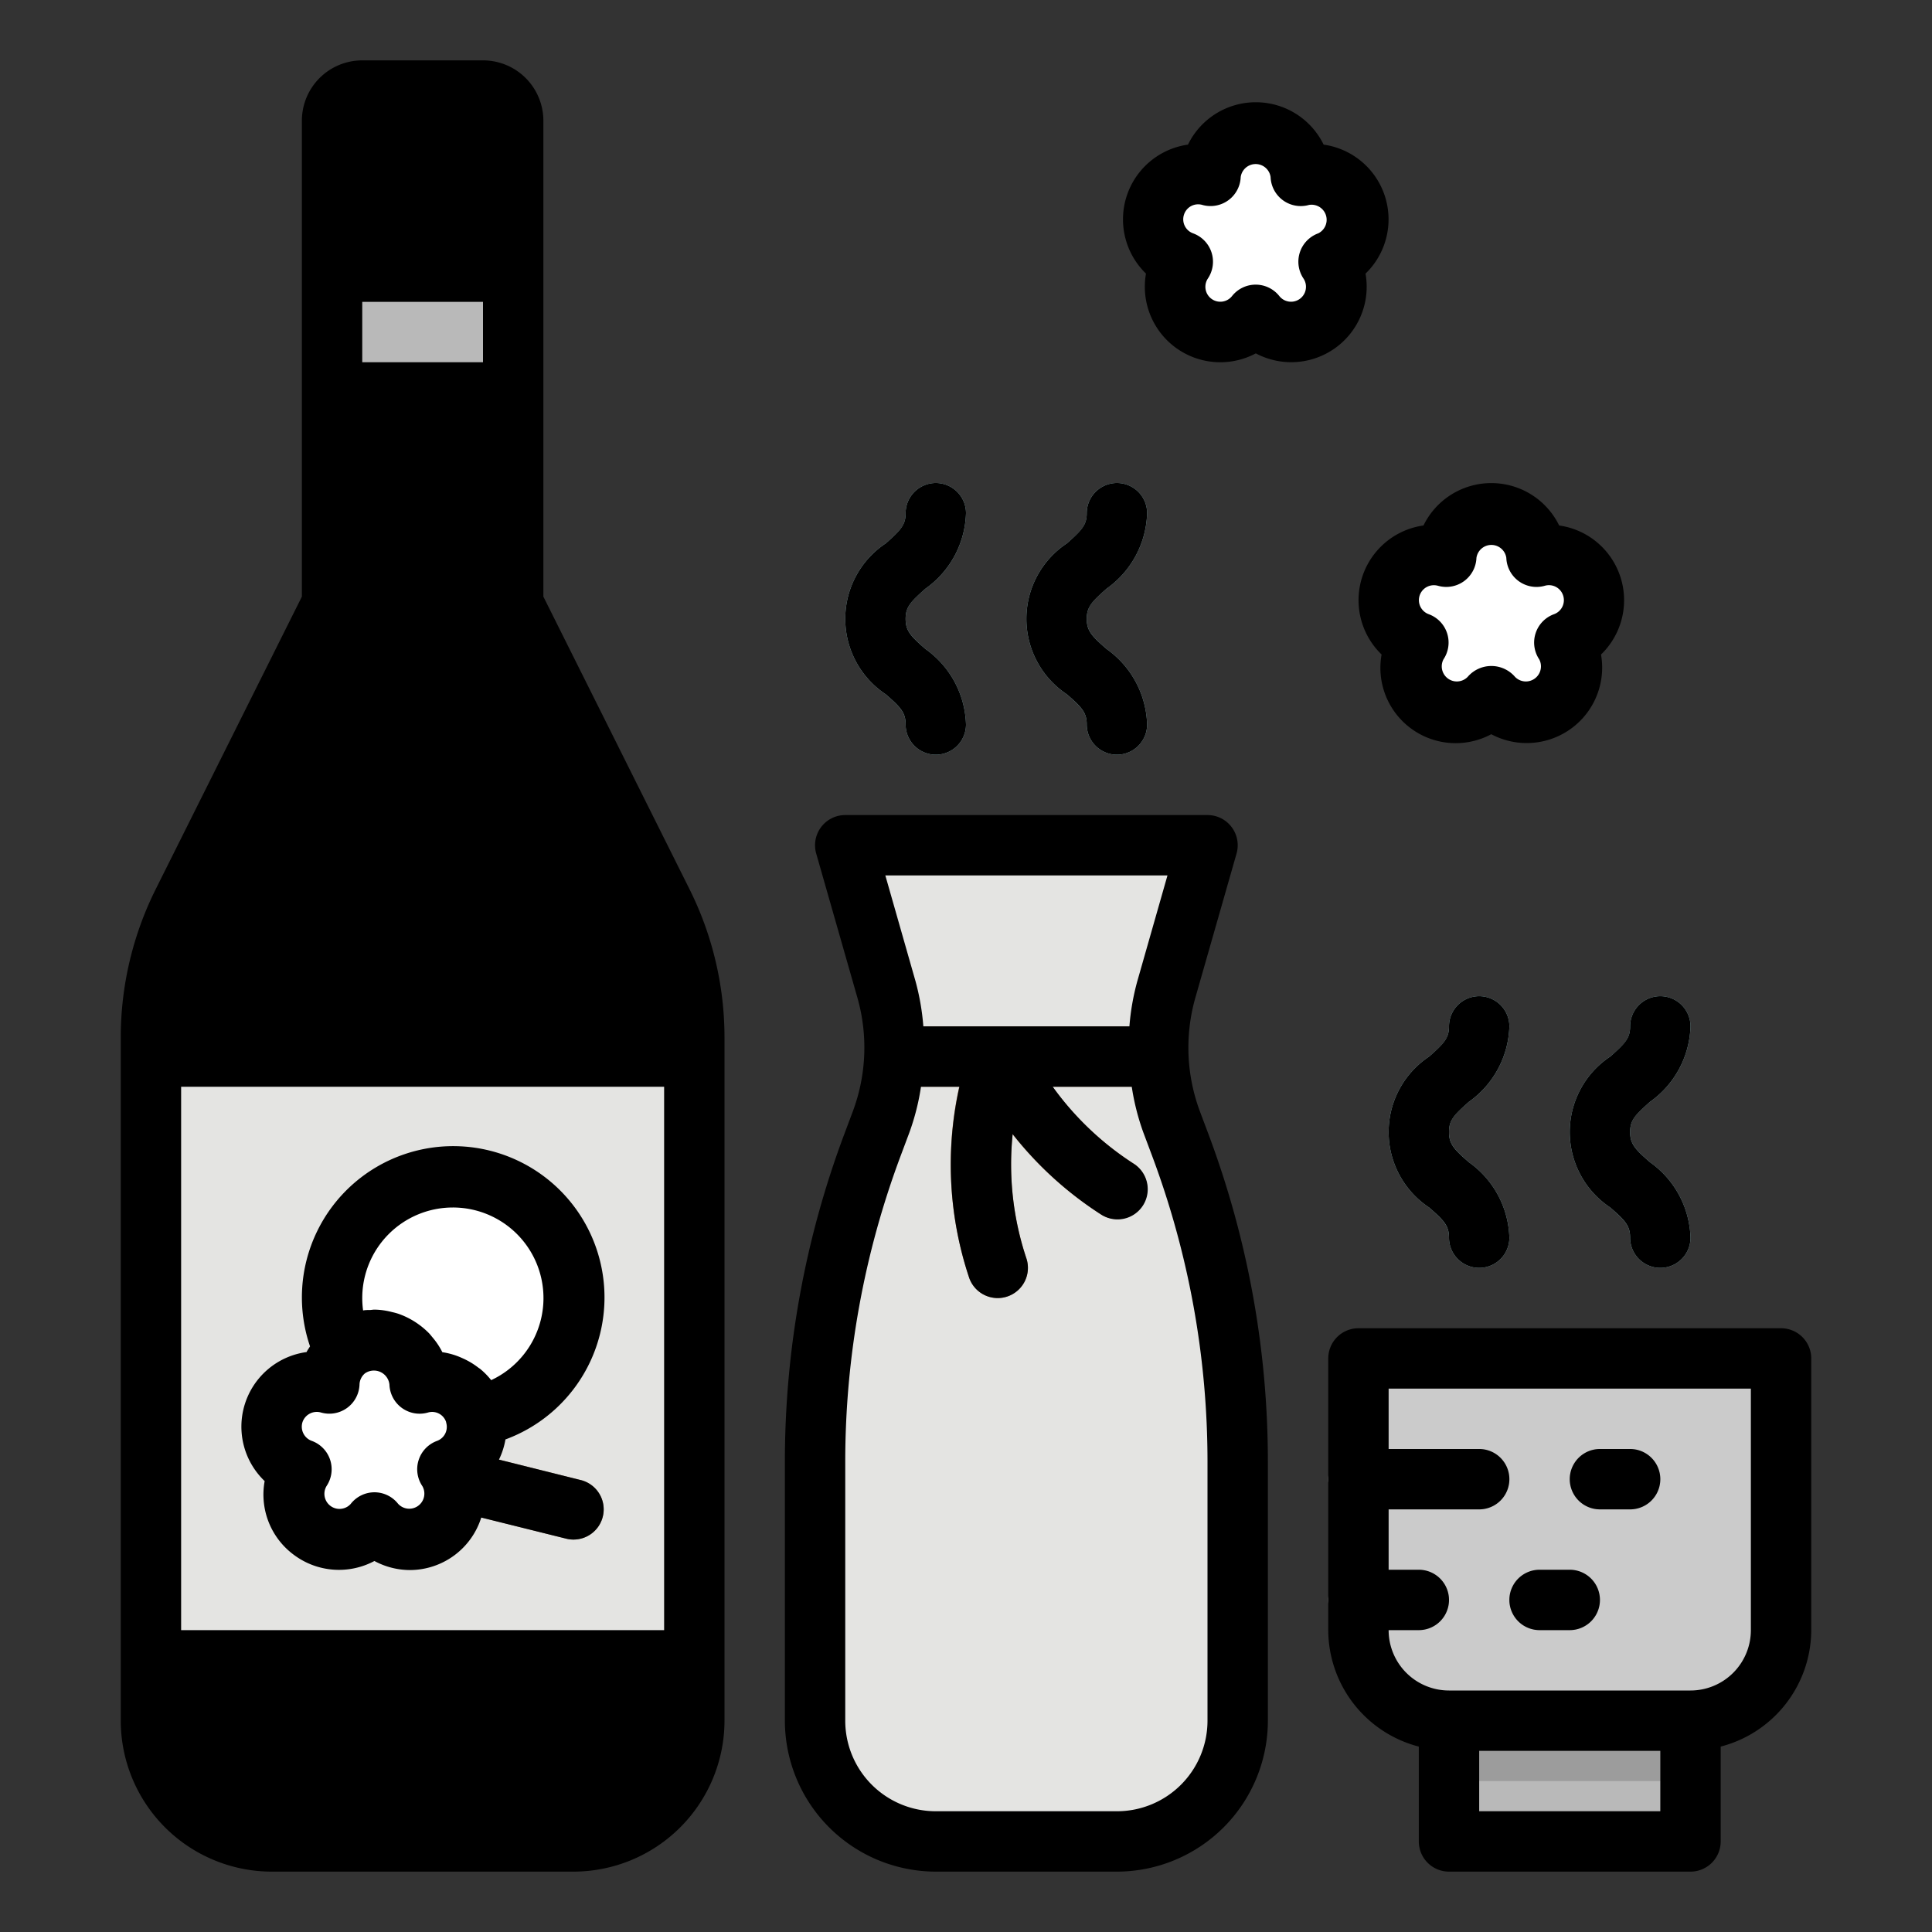 <svg xmlns="http://www.w3.org/2000/svg" viewBox="0 0 64 64"><rect x="0" y="0" width="64" height="64" fill="#333333" stroke="none"/><g id="filled_outline" data-name="filled outline"><rect x="48" y="56" width="8" height="5" style="fill:#b9b9b9" id="id_101"></rect><rect x="48" y="57" width="8" height="2" style="fill:#9c9c9c" id="id_102"></rect><path d="M19,61H9a4,4,0,0,1-4-4V34.361a9.987,9.987,0,0,1,1.056-4.472L11,20V4a1,1,0,0,1,1-1h4a1,1,0,0,1,1,1V20l4.944,9.889A9.987,9.987,0,0,1,23,34.361V57A4,4,0,0,1,19,61Z" style="fill: rgb(0, 0, 0);" id="id_103"></path><path d="M17,17H11v3L6.056,29.889A9.987,9.987,0,0,0,5,34.361V57a4,4,0,0,0,4,4H19a4,4,0,0,0,4-4V34.361a9.987,9.987,0,0,0-1.056-4.472L17,20Z" style="fill: rgb(0, 0, 0);" id="id_104"></path><path d="M17,9H11V4a1,1,0,0,1,1-1h4a1,1,0,0,1,1,1Z" style="fill: rgb(0, 0, 0);" id="id_105"></path><rect x="11" y="9" width="6" height="4" style="fill:#b9b9b9" id="id_106"></rect><rect x="5" y="35" width="18" height="20" style="fill:#e4e4e2" id="id_107"></rect><path d="M52.731,19.418a1.5,1.5,0,0,0-1.834-.975,1.5,1.5,0,0,0-2.989,0,1.5,1.5,0,0,0-.924,2.843A1.5,1.5,0,0,0,49.4,23.042a1.5,1.5,0,0,0,2.418-1.756A1.5,1.5,0,0,0,52.731,19.418Z" style="fill: rgb(255, 255, 255);" id="id_108"></path><path d="M44.926,6.8a1.5,1.5,0,0,0-1.834-.975,1.5,1.5,0,0,0-2.989,0,1.495,1.495,0,0,0-.923,2.842A1.5,1.5,0,0,0,41.6,10.425a1.5,1.5,0,0,0,2.418-1.756A1.5,1.5,0,0,0,44.926,6.8Z" style="fill: rgb(255, 255, 255);" id="id_109"></path><path d="M39.09,37.906l-.279-.745a7,7,0,0,1-.177-4.381L40,28H28l1.366,4.78a7,7,0,0,1-.176,4.381l-.28.745A30.008,30.008,0,0,0,27,48.44V57a4,4,0,0,0,4,4h6a4,4,0,0,0,4-4V48.44A30,30,0,0,0,39.09,37.906Z" style="fill:#e4e4e2" id="id_110"></path><path d="M38,36H30a1,1,0,0,1,0-2h8a1,1,0,0,1,0,2Z" style="fill:#916f56" id="id_111"></path><path d="M45,45H59a0,0,0,0,1,0,0v9a3,3,0,0,1-3,3H48a3,3,0,0,1-3-3V45A0,0,0,0,1,45,45Z" style="fill:#cbcbcb" id="id_112"></path><path d="M49,50H45a1,1,0,0,1,0-2h4a1,1,0,0,1,0,2Z" style="fill:#b9b9b9" id="id_113"></path><path d="M47,54H45a1,1,0,0,1,0-2h2a1,1,0,0,1,0,2Z" style="fill:#b9b9b9" id="id_114"></path><path d="M54,50H53a1,1,0,0,1,0-2h1a1,1,0,0,1,0,2Z" style="fill:#b9b9b9" id="id_115"></path><path d="M52,54H51a1,1,0,0,1,0-2h1a1,1,0,0,1,0,2Z" style="fill:#b9b9b9" id="id_116"></path><path d="M49,42a1,1,0,0,1-1-1c0-.389-.161-.562-.658-1a3,3,0,0,1,0-5c.5-.436.658-.609.658-1a1,1,0,0,1,2,0,3.176,3.176,0,0,1-1.342,2.5c-.5.436-.658.609-.658,1s.161.562.658,1A3.176,3.176,0,0,1,50,41,1,1,0,0,1,49,42Z" style="fill:#aedee2" id="id_117"></path><path d="M55,42a1,1,0,0,1-1-1c0-.389-.161-.562-.658-1a3,3,0,0,1,0-5c.5-.436.658-.609.658-1a1,1,0,0,1,2,0,3.176,3.176,0,0,1-1.342,2.5c-.5.436-.658.609-.658,1s.161.562.658,1A3.176,3.176,0,0,1,56,41,1,1,0,0,1,55,42Z" style="fill:#aedee2" id="id_118"></path><path d="M31,25a1,1,0,0,1-1-1c0-.389-.161-.562-.658-1a3,3,0,0,1,0-5c.5-.436.658-.609.658-1a1,1,0,0,1,2,0,3.176,3.176,0,0,1-1.342,2.5c-.5.436-.658.609-.658,1s.161.562.658,1A3.176,3.176,0,0,1,32,24,1,1,0,0,1,31,25Z" style="fill:#aedee2" id="id_119"></path><path d="M37,25a1,1,0,0,1-1-1c0-.389-.161-.562-.658-1a3,3,0,0,1,0-5c.5-.436.658-.609.658-1a1,1,0,0,1,2,0,3.176,3.176,0,0,1-1.342,2.5c-.5.436-.658.609-.658,1s.161.562.658,1A3.176,3.176,0,0,1,38,24,1,1,0,0,1,37,25Z" style="fill:#aedee2" id="id_120"></path><circle cx="15" cy="43" r="4" style="fill: rgb(255, 255, 255);" id="id_121"></circle><path d="M19,51a.968.968,0,0,1-.243-.03l-4-1a1,1,0,1,1,.484-1.94l4,1A1,1,0,0,1,19,51Z" style="fill:#8d7761" id="id_122"></path><path d="M15.731,46.8a1.5,1.5,0,0,0-1.834-.975,1.5,1.5,0,0,0-2.989,0,1.5,1.5,0,0,0-.924,2.842A1.5,1.5,0,0,0,12.4,50.425a1.5,1.5,0,0,0,2.418-1.756A1.5,1.5,0,0,0,15.731,46.8Z" style="fill: rgb(255, 255, 255);" id="id_123"></path><path d="M33.05,43a1,1,0,0,1-.949-.684,11.846,11.846,0,0,1-.253-6.627l.231-.931a1,1,0,0,1,1.942.484l-.233.932A9.843,9.843,0,0,0,34,41.684a1,1,0,0,1-.634,1.265A.989.989,0,0,1,33.05,43Z" style="fill:#9c775c" id="id_124"></path><path d="M37,40.382a.993.993,0,0,1-.538-.158,11.927,11.927,0,0,1-3.774-3.886l-.495-.823a1,1,0,0,1,1.715-1.03l.5.824a9.934,9.934,0,0,0,3.137,3.231A1,1,0,0,1,37,40.382Z" style="fill:#9c775c" id="id_125"></path><path d="M18,9V4a2,2,0,0,0-2-2H12a2,2,0,0,0-2,2V19.764L5.166,29.44A11,11,0,0,0,4,34.36V57a5.006,5.006,0,0,0,5,5H19a5.006,5.006,0,0,0,5-5V34.36a11,11,0,0,0-1.166-4.919L18,19.764V9ZM12,4h4V8H12Zm0,6h4v2H12Zm0,4h4v2H12ZM22,57a3,3,0,0,1-3,3H9a3,3,0,0,1-3-3V56H22Zm0-3H6V36H22Zm-.954-23.663v0A8.971,8.971,0,0,1,21.979,34H6.021a8.978,8.978,0,0,1,.933-3.663l4.941-9.89A1,1,0,0,0,12,20V18h4v2a1,1,0,0,0,.105.447Z" id="id_126"></path><path d="M51.649,17.407a2.5,2.5,0,0,0-4.494,0,2.5,2.5,0,0,0-1.388,4.274A2.494,2.494,0,0,0,49.4,24.322a2.5,2.5,0,0,0,3.636-2.64,2.5,2.5,0,0,0-1.389-4.275Zm-.173,2.94a1,1,0,0,0-.487,1.495.5.5,0,0,1-.8.582,1.034,1.034,0,0,0-1.572,0,.5.5,0,0,1-.8-.582,1,1,0,0,0-.486-1.495.495.495,0,0,1,.167-.961.524.524,0,0,1,.14.019,1,1,0,0,0,1.271-.924.5.5,0,0,1,.99,0,1,1,0,0,0,1.272.924.493.493,0,0,1,.61.323h0A.494.494,0,0,1,51.476,20.347Z" id="id_127"></path><path d="M37.962,9.065A2.5,2.5,0,0,0,41.6,11.706a2.5,2.5,0,0,0,3.635-2.642,2.5,2.5,0,0,0-1.388-4.273,2.5,2.5,0,0,0-4.494,0,2.5,2.5,0,0,0-1.389,4.274Zm1.259-1.954a.492.492,0,0,1,.61-.322A1,1,0,0,0,41.1,5.864a.5.5,0,0,1,.99,0,1,1,0,0,0,1.271.925.5.5,0,0,1,.307.941,1,1,0,0,0-.486,1.5.495.495,0,0,1-.8.581,1,1,0,0,0-1.572,0,.495.495,0,0,1-.8-.581,1,1,0,0,0-.487-1.5A.494.494,0,0,1,39.221,7.111Z" id="id_128"></path><path d="M27.974,37.555A30.9,30.9,0,0,0,26,48.44V57a5.006,5.006,0,0,0,5,5h6a5.006,5.006,0,0,0,5-5V48.44a30.9,30.9,0,0,0-1.974-10.885h0l-.279-.743a6.04,6.04,0,0,1-.151-3.756l1.366-4.78A1,1,0,0,0,40,27H28a1,1,0,0,0-.962,1.275l1.366,4.78a6.037,6.037,0,0,1-.151,3.755ZM38.674,29l-1,3.506A7.959,7.959,0,0,0,37.413,34H30.587a7.984,7.984,0,0,0-.259-1.495l-1-3.505Zm-8.827,9.257.279-.745A7.868,7.868,0,0,0,30.509,36h1.273a11.826,11.826,0,0,0,.319,6.316A1,1,0,0,0,33.05,43a.989.989,0,0,0,.315-.051A1,1,0,0,0,34,41.684a9.83,9.83,0,0,1-.454-4.116,11.915,11.915,0,0,0,2.916,2.656,1,1,0,1,0,1.078-1.684A9.912,9.912,0,0,1,34.874,36h2.617a7.878,7.878,0,0,0,.383,1.513l.279.744A28.9,28.9,0,0,1,40,48.44V57a3,3,0,0,1-3,3H31a3,3,0,0,1-3-3V48.44A28.9,28.9,0,0,1,29.847,38.257Z" id="id_129"></path><path d="M57,61V57.858A4,4,0,0,0,60,54V45a1,1,0,0,0-1-1H45a1,1,0,0,0-1,1v9a4,4,0,0,0,3,3.858V61a1,1,0,0,0,1,1h8A1,1,0,0,0,57,61ZM46,54h1a1,1,0,0,0,0-2H46V50h3a1,1,0,0,0,0-2H46V46H58v8a2,2,0,0,1-2,2H48A2,2,0,0,1,46,54Zm9,6H49V58h6Z" id="id_130"></path><path d="M54,48H53a1,1,0,0,0,0,2h1a1,1,0,0,0,0-2Z" id="id_131"></path><path d="M52,52H51a1,1,0,0,0,0,2h1a1,1,0,0,0,0-2Z" id="id_132"></path><path d="M48.658,36.5A3.176,3.176,0,0,0,50,34a1,1,0,0,0-2,0c0,.389-.161.562-.658,1a3,3,0,0,0,0,5c.5.436.658.609.658,1a1,1,0,0,0,2,0,3.176,3.176,0,0,0-1.342-2.5c-.5-.436-.658-.609-.658-1S48.161,36.938,48.658,36.5Z" id="id_133"></path><path d="M54.658,36.5A3.176,3.176,0,0,0,56,34a1,1,0,0,0-2,0c0,.389-.161.562-.658,1a3,3,0,0,0,0,5c.5.436.658.609.658,1a1,1,0,0,0,2,0,3.176,3.176,0,0,0-1.342-2.5c-.5-.436-.658-.609-.658-1S54.161,36.938,54.658,36.5Z" id="id_134"></path><path d="M30.658,19.5A3.176,3.176,0,0,0,32,17a1,1,0,0,0-2,0c0,.389-.161.562-.658,1a3,3,0,0,0,0,5c.5.436.658.609.658,1a1,1,0,0,0,2,0,3.176,3.176,0,0,0-1.342-2.5c-.5-.436-.658-.609-.658-1S30.161,19.938,30.658,19.5Z" id="id_135"></path><path d="M36,17c0,.389-.161.562-.658,1a3,3,0,0,0,0,5c.5.436.658.609.658,1a1,1,0,0,0,2,0,3.176,3.176,0,0,0-1.342-2.5c-.5-.436-.658-.609-.658-1s.161-.562.658-1A3.176,3.176,0,0,0,38,17a1,1,0,0,0-2,0Z" id="id_136"></path><path d="M9.752,51.519a2.493,2.493,0,0,0,2.651.191,2.494,2.494,0,0,0,1.175.3,2.483,2.483,0,0,0,2.364-1.739l2.816.7A.968.968,0,0,0,19,51a1,1,0,0,0,.241-1.97l-2.712-.678a2.515,2.515,0,0,0,.215-.669A5.012,5.012,0,1,0,10.27,44.6c-.038.064-.083.122-.115.189a2.494,2.494,0,0,0-1.388,4.274A2.481,2.481,0,0,0,9.752,51.519ZM15,40a3,3,0,0,1,1.271,5.719,2.458,2.458,0,0,0-.36-.368c-.022-.019-.048-.032-.072-.051a2.469,2.469,0,0,0-.45-.276c-.048-.023-.1-.045-.146-.066a2.472,2.472,0,0,0-.59-.165,2.381,2.381,0,0,0-.326-.491c-.036-.043-.068-.086-.106-.127a2.6,2.6,0,0,0-.37-.316,2.443,2.443,0,0,0-.228-.145,2.625,2.625,0,0,0-.425-.193,2.113,2.113,0,0,0-.211-.057,2.4,2.4,0,0,0-.568-.081l-.019,0c-.046,0-.091.01-.138.012-.078,0-.155,0-.234.015A3.081,3.081,0,0,1,12,43,3,3,0,0,1,15,40Zm-4.979,7.108a.5.5,0,0,1,.615-.316,1,1,0,0,0,1.273-.917.505.505,0,0,1,.18-.38.518.518,0,0,1,.812.372,1,1,0,0,0,1.275.925.488.488,0,0,1,.6.308.578.578,0,0,0,.012.057.493.493,0,0,1-.309.574,1,1,0,0,0-.487,1.5.5.5,0,0,1-.806.582,1,1,0,0,0-.784-.379h0a1,1,0,0,0-.785.386.5.5,0,0,1-.795-.6,1,1,0,0,0-.486-1.486A.5.5,0,0,1,10.021,47.108Z" id="id_137"></path></g></svg>